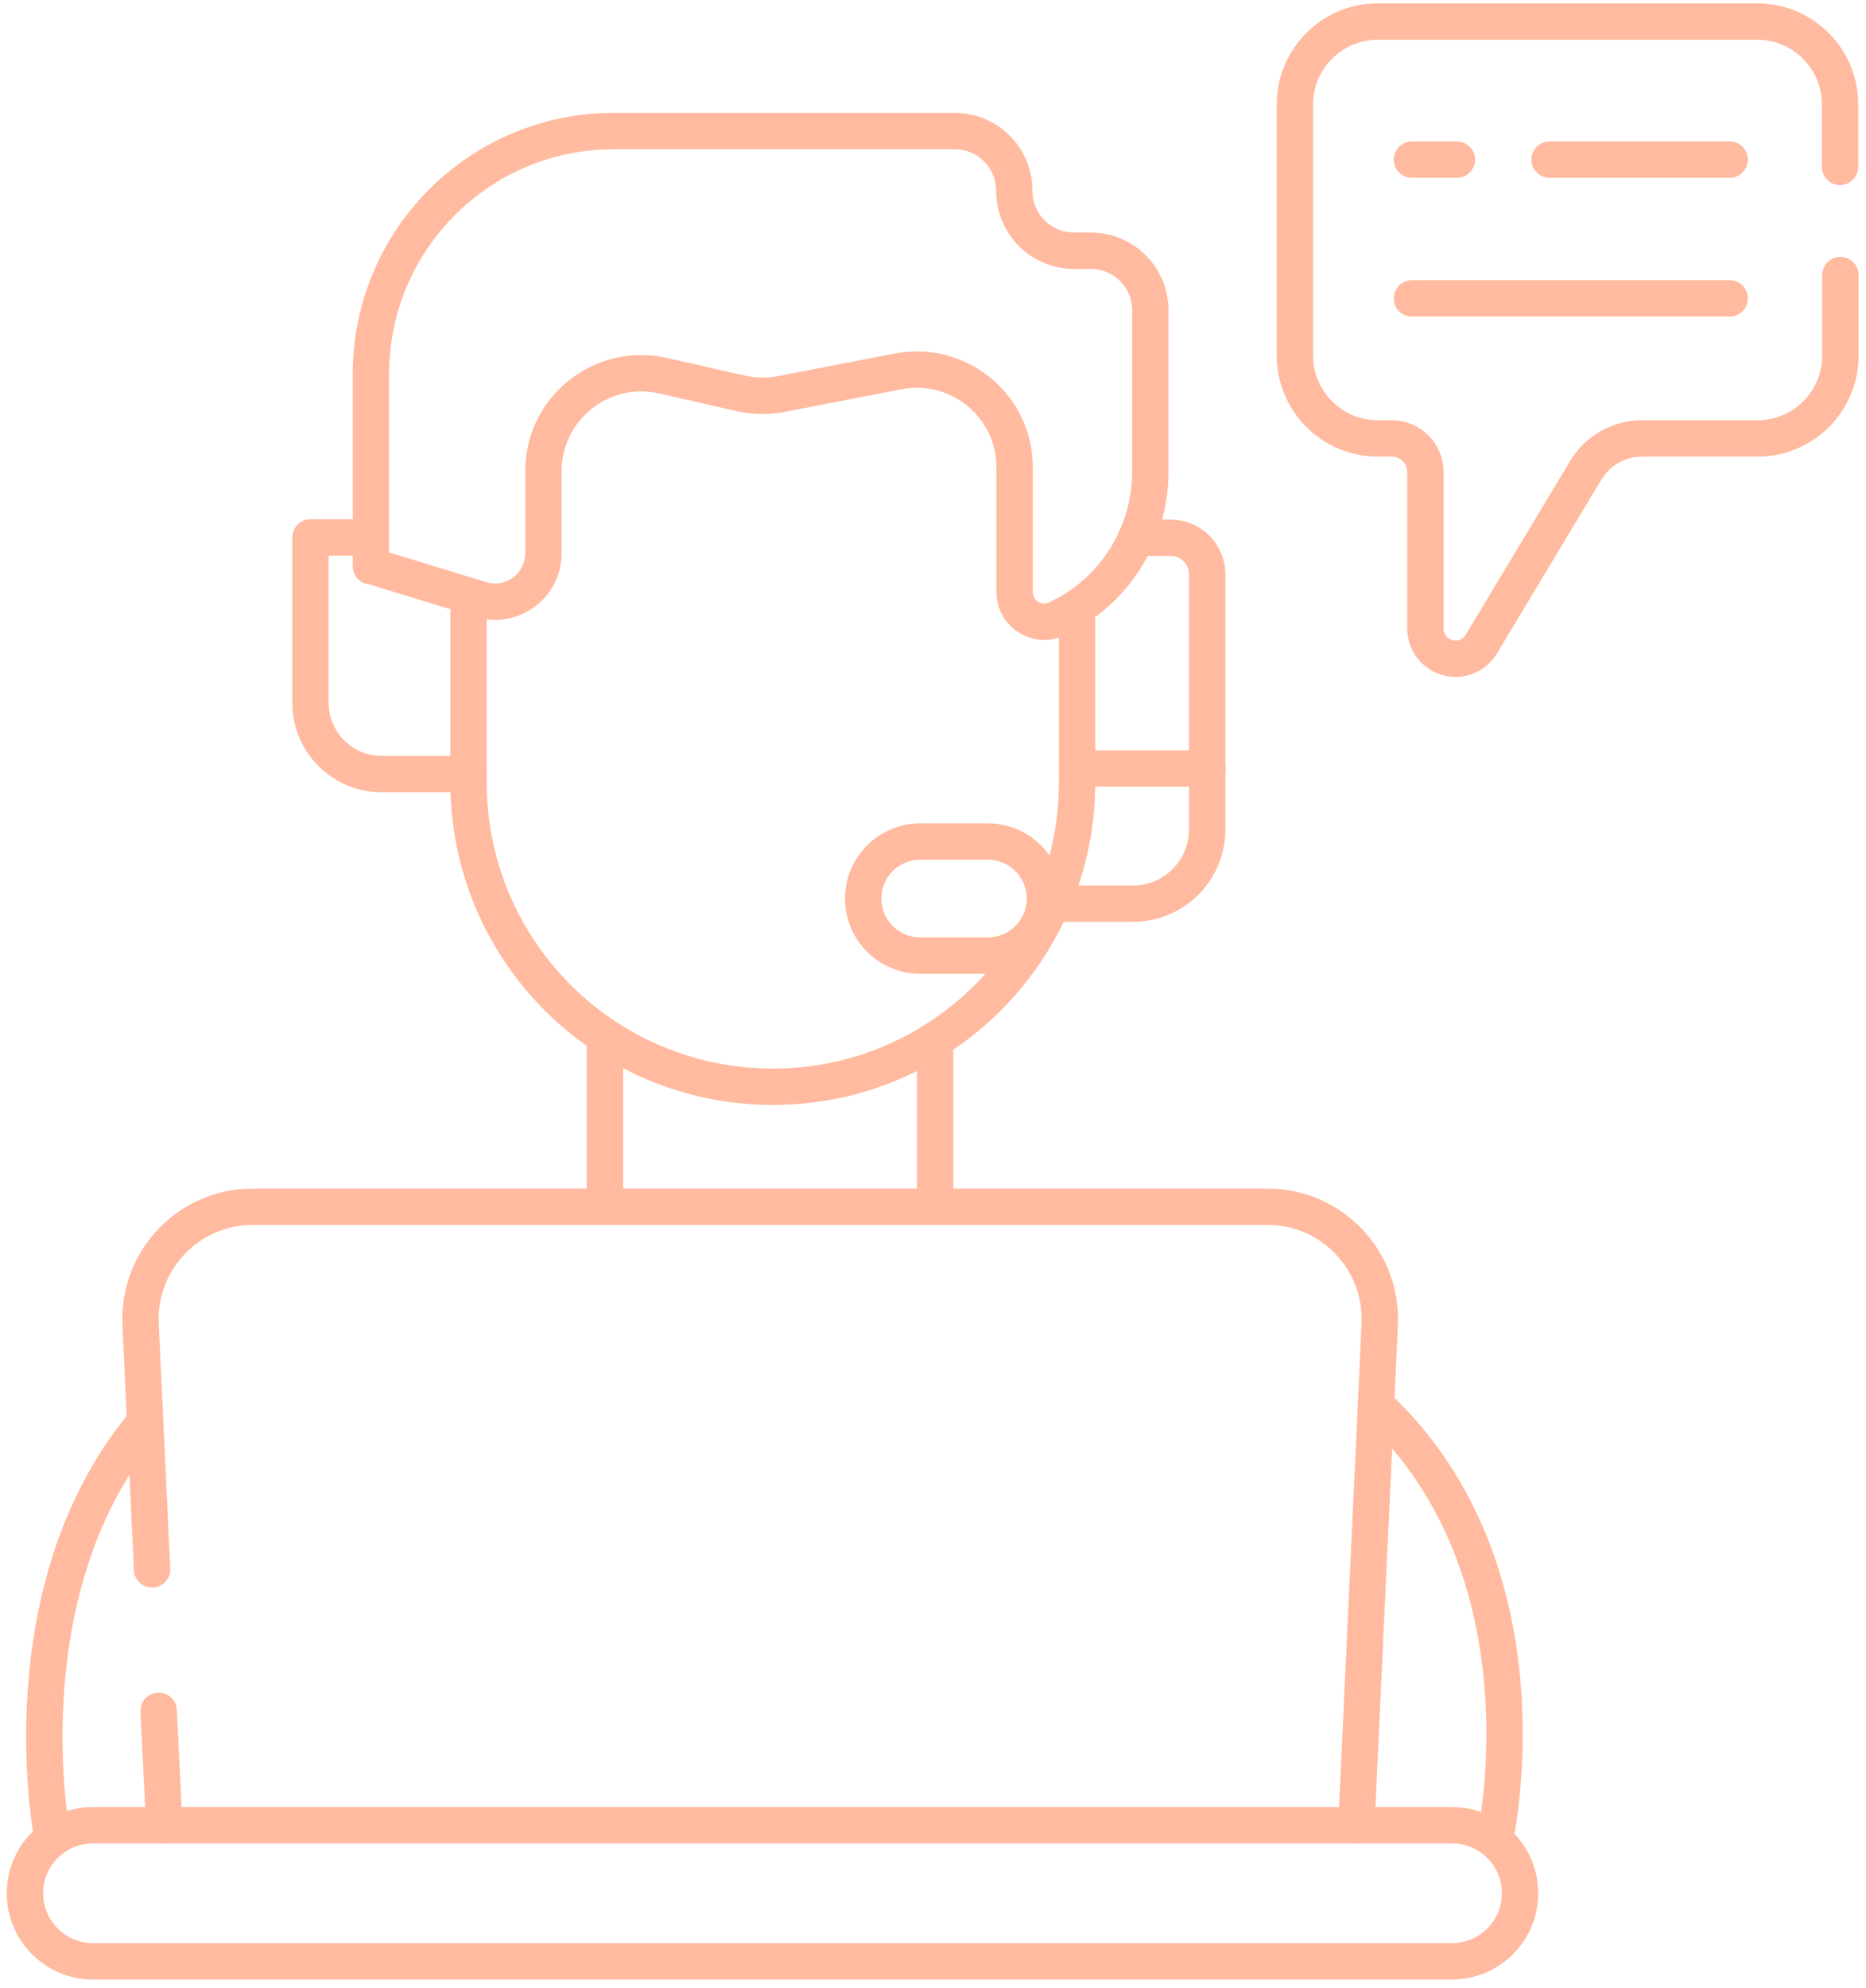 <svg width="77" height="82" viewBox="0 0 77 82" fill="none" xmlns="http://www.w3.org/2000/svg">
<path d="M44.446 25.215V32.265C44.446 39.194 38.832 44.821 31.89 44.821C24.961 44.821 19.334 39.208 19.334 32.265V24.591" stroke="#FFBA9F" stroke-width="1.5" stroke-linecap="round" stroke-linejoin="round"/>
<path d="M15.306 23.357V15.425C15.306 9.892 19.795 5.404 25.327 5.404H39.388C40.757 5.404 41.856 6.503 41.856 7.872C41.856 9.242 42.954 10.34 44.324 10.34H45.001C46.371 10.34 47.469 11.438 47.469 12.808V19.452C47.469 22.055 45.964 24.428 43.605 25.526C42.791 25.906 41.869 25.309 41.869 24.415V19.276C41.869 16.74 39.564 14.842 37.069 15.316L32.229 16.252C31.686 16.36 31.117 16.347 30.574 16.225L27.347 15.492C24.825 14.923 22.425 16.848 22.425 19.425V22.814C22.425 24.157 21.123 25.12 19.849 24.726L15.32 23.343L15.306 23.357Z" stroke="#FFBA9F" stroke-width="1.5" stroke-linecap="round" stroke-linejoin="round"/>
<path d="M19.334 31.926H15.754C14.127 31.926 12.812 30.611 12.812 28.984V22.164H14.968" stroke="#FFBA9F" stroke-width="1.5" stroke-linecap="round" stroke-linejoin="round"/>
<path d="M43.401 37.269H46.751C48.446 37.269 49.815 35.899 49.815 34.204V23.682C49.815 22.855 49.137 22.177 48.31 22.177H46.886" stroke="#FFBA9F" stroke-width="1.5" stroke-linecap="round" stroke-linejoin="round"/>
<path d="M44.446 31.696H49.828" stroke="#FFBA9F" stroke-width="1.5" stroke-linecap="round" stroke-linejoin="round"/>
<path d="M40.757 34.706H37.978C36.675 34.706 35.618 35.759 35.618 37.059C35.618 38.358 36.675 39.411 37.978 39.411H40.757C42.06 39.411 43.117 38.358 43.117 37.059C43.117 35.759 42.06 34.706 40.757 34.706Z" stroke="#FFBA9F" stroke-width="1.5" stroke-linecap="round" stroke-linejoin="round"/>
<path d="M38.588 42.882V49.77" stroke="#FFBA9F" stroke-width="1.5" stroke-linecap="round" stroke-linejoin="round"/>
<path d="M24.961 42.882V49.77" stroke="#FFBA9F" stroke-width="1.5" stroke-linecap="round" stroke-linejoin="round"/>
<path d="M6.276 64.726L5.801 54.625C5.679 51.981 7.781 49.77 10.425 49.77H52.31C54.954 49.77 57.056 51.981 56.934 54.625L55.971 75.276" stroke="#FFBA9F" stroke-width="1.5" stroke-linecap="round" stroke-linejoin="round"/>
<path d="M6.778 75.275L6.547 70.557" stroke="#FFBA9F" stroke-width="1.5" stroke-linecap="round" stroke-linejoin="round"/>
<path d="M59.917 75.276H3.835C2.285 75.276 1.029 76.532 1.029 78.083C1.029 79.633 2.285 80.889 3.835 80.889H59.917C61.467 80.889 62.724 79.633 62.724 78.083C62.724 76.532 61.467 75.276 59.917 75.276Z" stroke="#FFBA9F" stroke-width="1.5" stroke-linecap="round" stroke-linejoin="round"/>
<path d="M2.168 75.818C2.168 75.818 0.188 65.838 5.801 58.882" stroke="#FFBA9F" stroke-width="1.5" stroke-linecap="round" stroke-linejoin="round"/>
<path d="M61.693 75.818C61.693 75.818 64.147 64.849 56.798 57.974" stroke="#FFBA9F" stroke-width="1.5" stroke-linecap="round" stroke-linejoin="round"/>
<path d="M75.93 6.882V4.306C75.93 2.421 74.398 0.889 72.513 0.889H56.852C54.968 0.889 53.435 2.421 53.435 4.306V14.665C53.435 16.55 54.968 18.082 56.852 18.082H57.435C58.195 18.082 58.818 18.706 58.818 19.465V25.92C58.818 26.611 59.374 27.167 60.066 27.167C60.5 27.167 60.907 26.937 61.123 26.57L65.435 19.398C65.923 18.584 66.805 18.082 67.754 18.082H72.527C74.412 18.082 75.944 16.55 75.944 14.665V11.343" stroke="#FFBA9F" stroke-width="1.5" stroke-linecap="round" stroke-linejoin="round"/>
<path d="M58.263 12.306H71.374" stroke="#FFBA9F" stroke-width="1.5" stroke-linecap="round" stroke-linejoin="round"/>
<path d="M63.944 6.584H71.374" stroke="#FFBA9F" stroke-width="1.5" stroke-linecap="round" stroke-linejoin="round"/>
<path d="M58.263 6.584H60.12" stroke="#FFBA9F" stroke-width="1.5" stroke-linecap="round" stroke-linejoin="round"/>
</svg>

